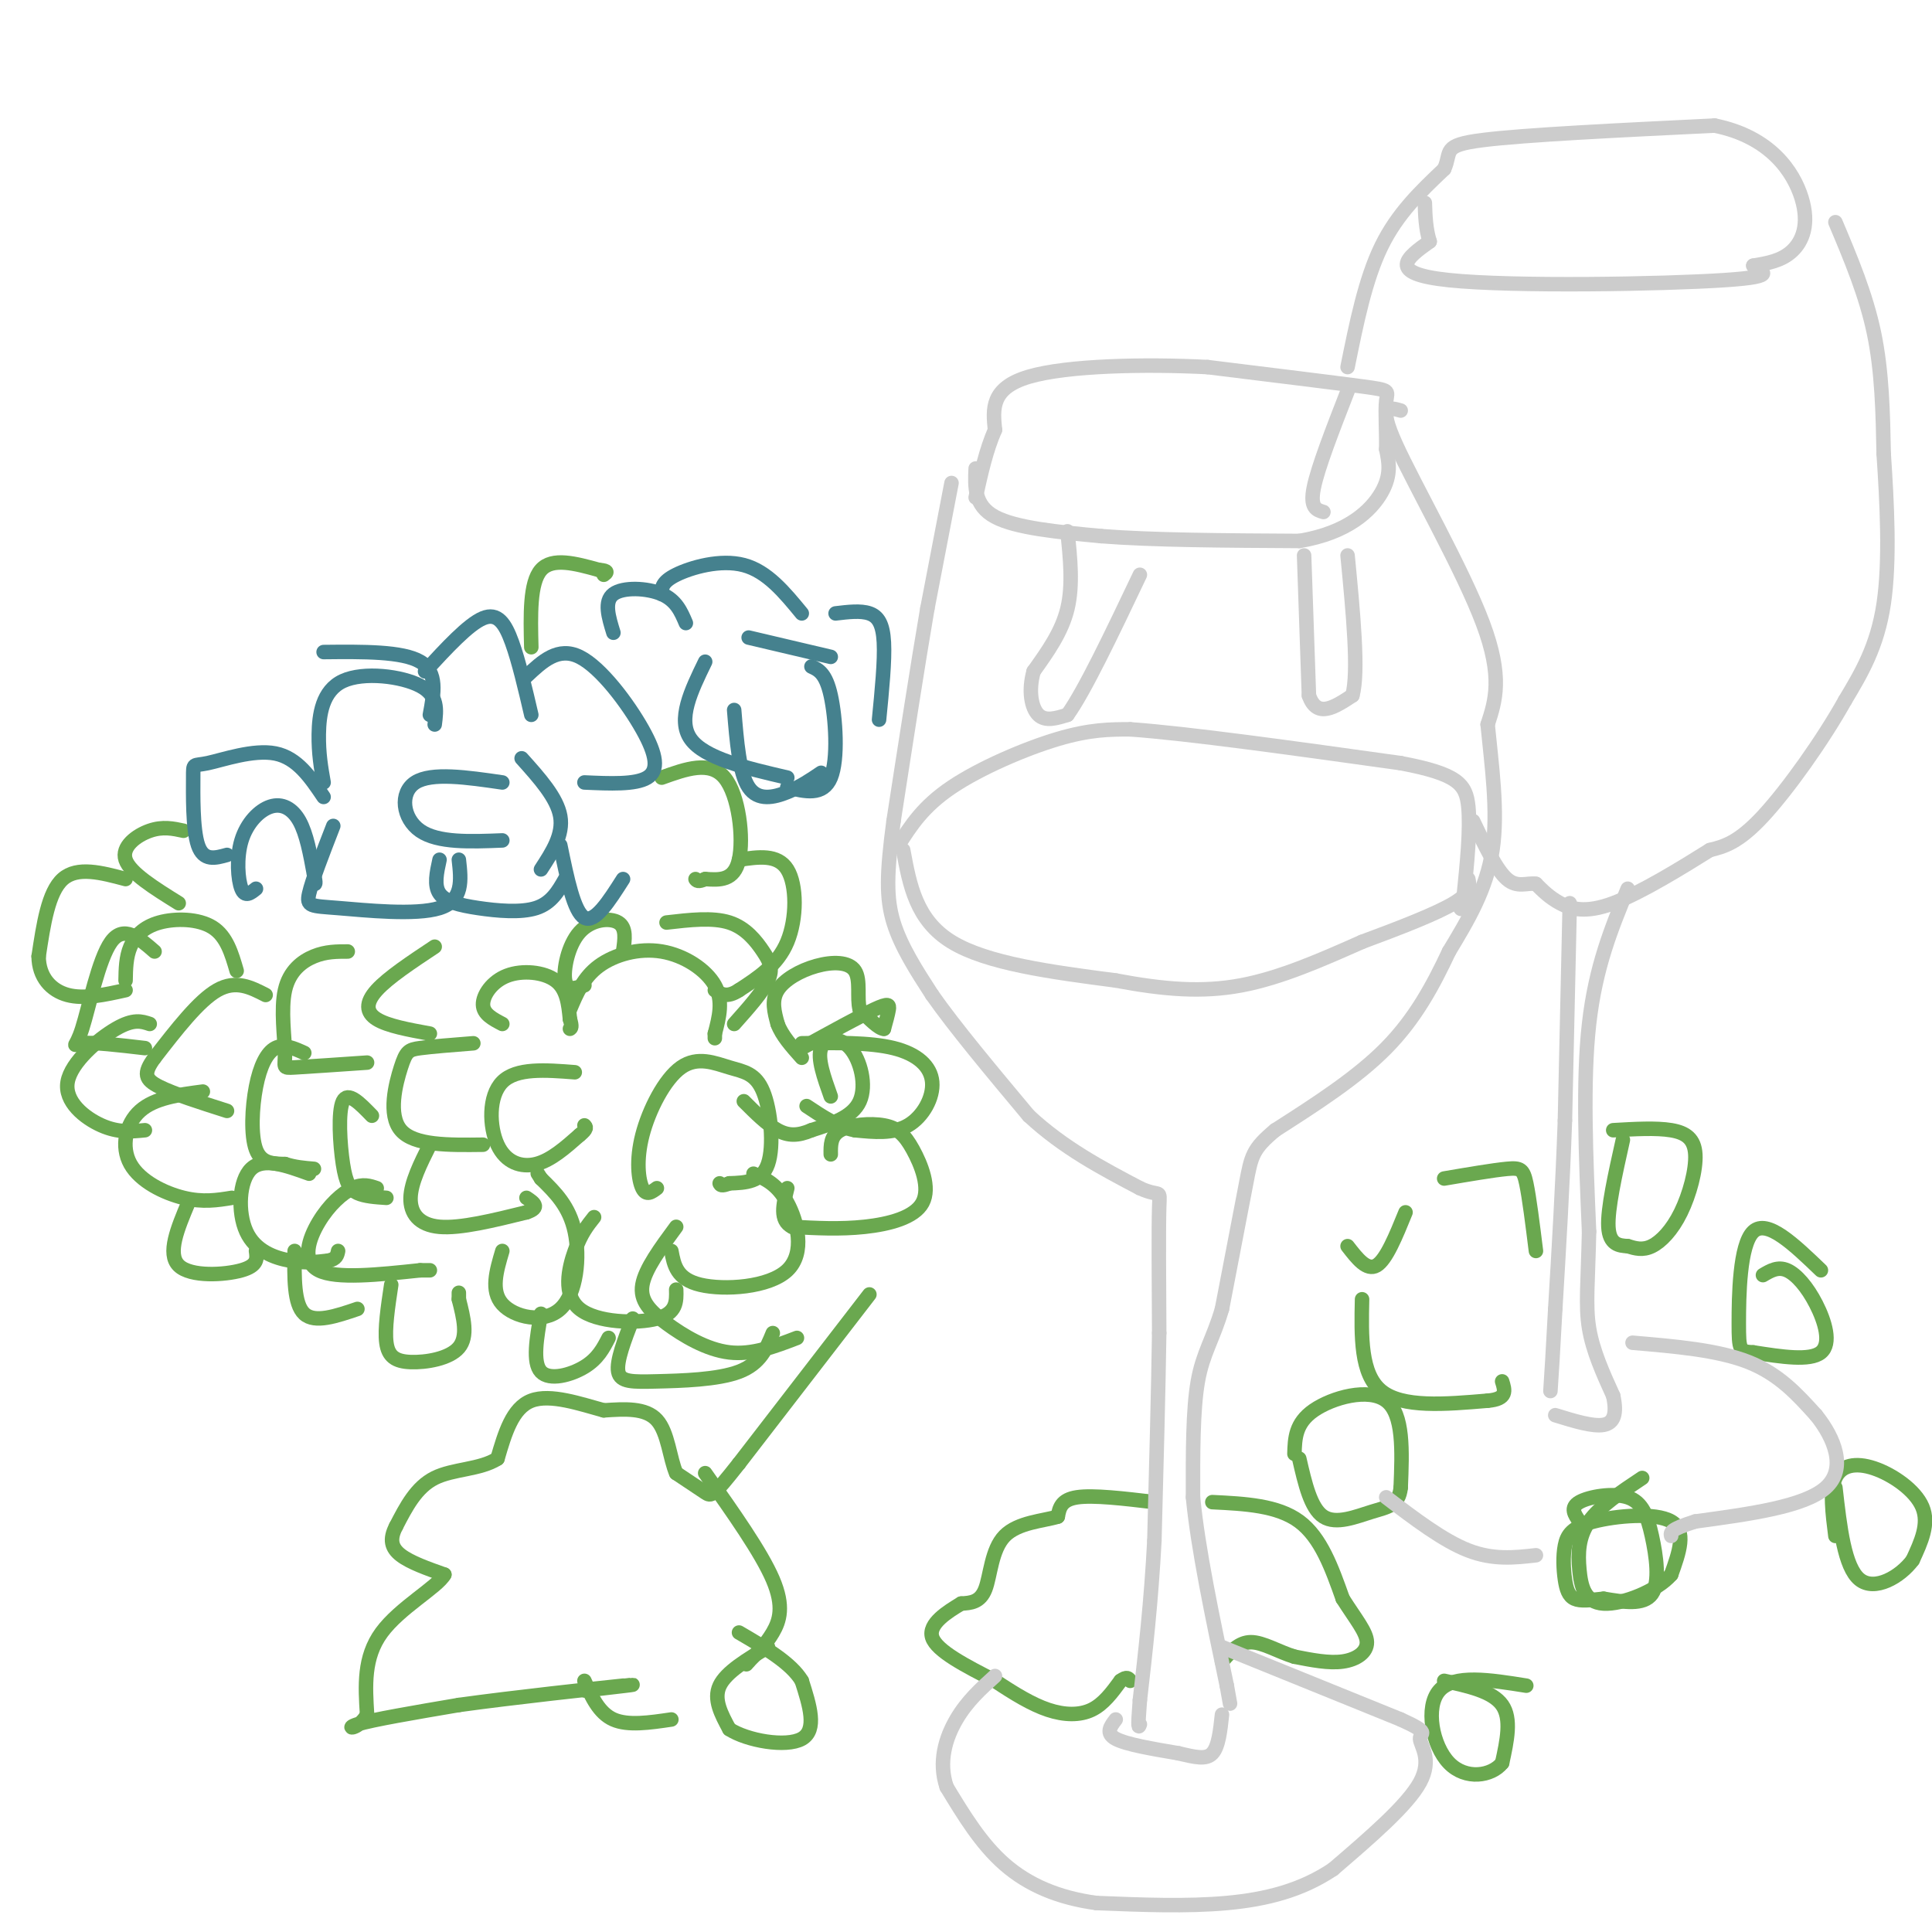 <svg viewBox='0 0 400 400' version='1.1' xmlns='http://www.w3.org/2000/svg' xmlns:xlink='http://www.w3.org/1999/xlink'><g fill='none' stroke='#6aa84f' stroke-width='3' stroke-linecap='round' stroke-linejoin='round'><path d='M55,206c-3.083,-1.583 -6.167,-3.167 -10,-1c-3.833,2.167 -8.417,8.083 -13,14'/><path d='M32,219c-2.422,3.289 -1.978,4.511 1,6c2.978,1.489 8.489,3.244 14,5'/><path d='M63,218c-2.119,-0.958 -4.238,-1.917 -6,-1c-1.762,0.917 -3.167,3.708 -4,8c-0.833,4.292 -1.095,10.083 0,13c1.095,2.917 3.548,2.958 6,3'/><path d='M59,241c2.000,0.667 4.000,0.833 6,1'/><path d='M72,197c-2.271,-0.002 -4.542,-0.003 -7,1c-2.458,1.003 -5.102,3.011 -6,7c-0.898,3.989 -0.049,9.959 0,13c0.049,3.041 -0.700,3.155 2,3c2.700,-0.155 8.850,-0.577 15,-1'/><path d='M42,226c-5.000,0.655 -10.000,1.310 -13,4c-3.000,2.690 -4.000,7.417 -2,11c2.000,3.583 7.000,6.024 11,7c4.000,0.976 7.000,0.488 10,0'/><path d='M31,212c-1.673,-0.560 -3.345,-1.119 -7,1c-3.655,2.119 -9.292,6.917 -10,11c-0.708,4.083 3.512,7.452 7,9c3.488,1.548 6.244,1.274 9,1'/><path d='M32,197c-3.202,-2.798 -6.405,-5.595 -9,-2c-2.595,3.595 -4.583,13.583 -6,18c-1.417,4.417 -2.262,3.262 0,3c2.262,-0.262 7.631,0.369 13,1'/><path d='M49,201c-1.042,-3.583 -2.083,-7.167 -5,-9c-2.917,-1.833 -7.708,-1.917 -11,-1c-3.292,0.917 -5.083,2.833 -6,5c-0.917,2.167 -0.958,4.583 -1,7'/><path d='M26,182c-5.000,-1.333 -10.000,-2.667 -13,0c-3.000,2.667 -4.000,9.333 -5,16'/><path d='M8,198c0.022,4.311 2.578,7.089 6,8c3.422,0.911 7.711,-0.044 12,-1'/><path d='M38,172c-2.156,-0.467 -4.311,-0.933 -7,0c-2.689,0.933 -5.911,3.267 -5,6c0.911,2.733 5.956,5.867 11,9'/><path d='M90,196c-4.822,3.200 -9.644,6.400 -12,9c-2.356,2.600 -2.244,4.600 0,6c2.244,1.400 6.622,2.200 11,3'/><path d='M98,216c-4.298,0.339 -8.595,0.679 -11,1c-2.405,0.321 -2.917,0.625 -4,4c-1.083,3.375 -2.738,9.821 0,13c2.738,3.179 9.869,3.089 17,3'/><path d='M119,222c-6.042,-0.470 -12.083,-0.940 -15,2c-2.917,2.940 -2.708,9.292 -1,13c1.708,3.708 4.917,4.774 8,4c3.083,-0.774 6.042,-3.387 9,-6'/><path d='M120,235c1.667,-1.333 1.333,-1.667 1,-2'/><path d='M89,237c-1.956,3.911 -3.911,7.822 -4,11c-0.089,3.178 1.689,5.622 6,6c4.311,0.378 11.156,-1.311 18,-3'/><path d='M109,251c3.000,-1.000 1.500,-2.000 0,-3'/><path d='M77,231c-2.482,-2.565 -4.964,-5.131 -6,-3c-1.036,2.131 -0.625,8.958 0,13c0.625,4.042 1.464,5.298 3,6c1.536,0.702 3.768,0.851 6,1'/><path d='M78,246c-1.446,-0.494 -2.893,-0.988 -5,0c-2.107,0.988 -4.875,3.458 -7,7c-2.125,3.542 -3.607,8.155 0,10c3.607,1.845 12.304,0.923 21,0'/><path d='M87,263c3.500,0.000 1.750,0.000 0,0'/><path d='M64,243c-4.738,-1.714 -9.476,-3.429 -12,-1c-2.524,2.429 -2.833,9.000 -1,13c1.833,4.000 5.810,5.429 9,6c3.190,0.571 5.595,0.286 8,0'/><path d='M68,261c1.667,-0.333 1.833,-1.167 2,-2'/><path d='M39,249c-2.222,5.289 -4.444,10.578 -2,13c2.444,2.422 9.556,1.978 13,1c3.444,-0.978 3.222,-2.489 3,-4'/><path d='M61,259c-0.083,5.500 -0.167,11.000 2,13c2.167,2.000 6.583,0.500 11,-1'/><path d='M81,266c-0.690,4.589 -1.381,9.179 -1,12c0.381,2.821 1.833,3.875 5,4c3.167,0.125 8.048,-0.679 10,-3c1.952,-2.321 0.976,-6.161 0,-10'/><path d='M95,269c0.000,-1.833 0.000,-1.417 0,-1'/><path d='M104,259c-1.226,4.125 -2.452,8.250 0,11c2.452,2.750 8.583,4.125 12,1c3.417,-3.125 4.119,-10.750 3,-16c-1.119,-5.250 -4.060,-8.125 -7,-11'/><path d='M112,244c-1.167,-1.833 -0.583,-0.917 0,0'/><path d='M180,268c0.000,0.000 -27.000,35.000 -27,35'/><path d='M153,303c-5.489,6.956 -5.711,6.844 -7,6c-1.289,-0.844 -3.644,-2.422 -6,-4'/><path d='M140,305c-1.333,-2.978 -1.667,-8.422 -4,-11c-2.333,-2.578 -6.667,-2.289 -11,-2'/><path d='M125,292c-4.733,-1.289 -11.067,-3.511 -15,-2c-3.933,1.511 -5.467,6.756 -7,12'/><path d='M103,302c-3.622,2.311 -9.178,2.089 -13,4c-3.822,1.911 -5.911,5.956 -8,10'/><path d='M82,316c-1.422,2.711 -0.978,4.489 1,6c1.978,1.511 5.489,2.756 9,4'/><path d='M92,326c-1.356,2.533 -9.244,6.867 -13,12c-3.756,5.133 -3.378,11.067 -3,17'/><path d='M76,355c-1.844,3.267 -4.956,2.933 -2,2c2.956,-0.933 11.978,-2.467 21,-4'/><path d='M95,353c11.178,-1.556 28.622,-3.444 34,-4c5.378,-0.556 -1.311,0.222 -8,1'/><path d='M121,348c1.500,3.333 3.000,6.667 6,8c3.000,1.333 7.500,0.667 12,0'/><path d='M159,341c-4.333,2.583 -8.667,5.167 -10,8c-1.333,2.833 0.333,5.917 2,9'/><path d='M151,358c3.644,2.378 11.756,3.822 15,2c3.244,-1.822 1.622,-6.911 0,-12'/><path d='M166,348c-2.167,-3.667 -7.583,-6.833 -13,-10'/><path d='M146,305c5.800,8.200 11.600,16.400 14,22c2.400,5.600 1.400,8.600 0,11c-1.400,2.400 -3.200,4.200 -5,6'/><path d='M155,344c-0.833,1.000 -0.417,0.500 0,0'/><path d='M239,311c-6.333,-0.750 -12.667,-1.500 -16,-1c-3.333,0.500 -3.667,2.250 -4,4'/><path d='M219,314c-2.929,0.905 -8.250,1.167 -11,4c-2.750,2.833 -2.929,8.238 -4,11c-1.071,2.762 -3.036,2.881 -5,3'/><path d='M199,332c-2.689,1.622 -6.911,4.178 -6,7c0.911,2.822 6.956,5.911 13,9'/><path d='M206,348c4.036,2.679 7.625,4.875 11,6c3.375,1.125 6.536,1.179 9,0c2.464,-1.179 4.232,-3.589 6,-6'/><path d='M232,348c1.333,-1.000 1.667,-0.500 2,0'/><path d='M251,311c6.750,0.333 13.500,0.667 18,4c4.500,3.333 6.750,9.667 9,16'/><path d='M278,331c2.702,4.262 4.958,6.917 5,9c0.042,2.083 -2.131,3.595 -5,4c-2.869,0.405 -6.435,-0.298 -10,-1'/><path d='M268,343c-3.289,-1.000 -6.511,-3.000 -9,-3c-2.489,0.000 -4.244,2.000 -6,4'/><path d='M279,258c2.000,2.583 4.000,5.167 6,4c2.000,-1.167 4.000,-6.083 6,-11'/><path d='M299,244c5.089,-0.867 10.178,-1.733 13,-2c2.822,-0.267 3.378,0.067 4,3c0.622,2.933 1.311,8.467 2,14'/><path d='M282,269c-0.167,7.750 -0.333,15.500 4,19c4.333,3.500 13.167,2.750 22,2'/><path d='M308,290c4.167,-0.333 3.583,-2.167 3,-4'/><path d='M268,301c0.089,-3.178 0.178,-6.356 4,-9c3.822,-2.644 11.378,-4.756 15,-2c3.622,2.756 3.311,10.378 3,18'/><path d='M290,308c-0.357,3.714 -2.750,4.000 -6,5c-3.250,1.000 -7.357,2.714 -10,1c-2.643,-1.714 -3.821,-6.857 -5,-12'/><path d='M299,348c5.000,1.083 10.000,2.167 12,5c2.000,2.833 1.000,7.417 0,12'/><path d='M311,365c-2.155,2.738 -7.542,3.583 -11,0c-3.458,-3.583 -4.988,-11.595 -2,-15c2.988,-3.405 10.494,-2.202 18,-1'/><path d='M327,315c-0.997,-1.429 -1.994,-2.858 0,-4c1.994,-1.142 6.978,-1.997 10,-1c3.022,0.997 4.083,3.845 5,8c0.917,4.155 1.691,9.616 0,12c-1.691,2.384 -5.845,1.692 -10,1'/><path d='M332,331c-2.792,0.303 -4.773,0.560 -6,0c-1.227,-0.560 -1.699,-1.937 -2,-4c-0.301,-2.063 -0.431,-4.811 0,-7c0.431,-2.189 1.424,-3.820 6,-5c4.576,-1.180 12.736,-1.909 16,0c3.264,1.909 1.632,6.454 0,11'/><path d='M346,326c-2.871,3.354 -10.048,6.239 -14,6c-3.952,-0.239 -4.679,-3.603 -5,-7c-0.321,-3.397 -0.234,-6.828 2,-10c2.234,-3.172 6.617,-6.086 11,-9'/><path d='M334,234c4.455,-0.258 8.909,-0.517 12,0c3.091,0.517 4.818,1.809 5,5c0.182,3.191 -1.182,8.282 -3,12c-1.818,3.718 -4.091,6.062 -6,7c-1.909,0.938 -3.455,0.469 -5,0'/><path d='M337,258c-1.800,-0.089 -3.800,-0.311 -4,-4c-0.200,-3.689 1.400,-10.844 3,-18'/><path d='M365,264c1.548,-0.917 3.095,-1.833 5,-1c1.905,0.833 4.167,3.417 6,7c1.833,3.583 3.238,8.167 1,10c-2.238,1.833 -8.119,0.917 -14,0'/><path d='M363,280c-2.857,-0.131 -3.000,-0.458 -3,-6c0.000,-5.542 0.143,-16.298 3,-19c2.857,-2.702 8.429,2.649 14,8'/><path d='M380,318c-0.595,-4.673 -1.190,-9.345 0,-12c1.190,-2.655 4.167,-3.292 8,-2c3.833,1.292 8.524,4.512 10,8c1.476,3.488 -0.262,7.244 -2,11'/><path d='M396,323c-2.533,3.444 -7.867,6.556 -11,4c-3.133,-2.556 -4.067,-10.778 -5,-19'/><path d='M121,204c-1.798,0.613 -3.595,1.226 -4,-1c-0.405,-2.226 0.583,-7.292 3,-10c2.417,-2.708 6.262,-3.060 8,-2c1.738,1.060 1.369,3.530 1,6'/><path d='M118,209c1.393,-3.315 2.786,-6.631 6,-9c3.214,-2.369 8.250,-3.792 13,-3c4.750,0.792 9.214,3.798 11,7c1.786,3.202 0.893,6.601 0,10'/><path d='M148,214c0.000,1.667 0.000,0.833 0,0'/><path d='M137,161c5.000,-1.800 10.000,-3.600 13,0c3.000,3.600 4.000,12.600 3,17c-1.000,4.400 -4.000,4.200 -7,4'/><path d='M146,182c-1.500,0.667 -1.750,0.333 -2,0'/><path d='M138,191c4.774,-0.554 9.548,-1.107 13,0c3.452,1.107 5.583,3.875 7,6c1.417,2.125 2.119,3.607 1,6c-1.119,2.393 -4.060,5.696 -7,9'/><path d='M136,246c-1.093,0.824 -2.186,1.647 -3,0c-0.814,-1.647 -1.351,-5.766 0,-11c1.351,-5.234 4.588,-11.585 8,-14c3.412,-2.415 6.997,-0.895 10,0c3.003,0.895 5.424,1.164 7,5c1.576,3.836 2.307,11.239 1,15c-1.307,3.761 -4.654,3.881 -8,4'/><path d='M151,245c-1.667,0.667 -1.833,0.333 -2,0'/><path d='M156,243c2.458,1.083 4.917,2.167 7,6c2.083,3.833 3.792,10.417 0,14c-3.792,3.583 -13.083,4.167 -18,3c-4.917,-1.167 -5.458,-4.083 -6,-7'/><path d='M140,254c-3.220,4.363 -6.440,8.726 -7,12c-0.560,3.274 1.542,5.458 5,8c3.458,2.542 8.274,5.440 13,6c4.726,0.560 9.363,-1.220 14,-3'/><path d='M123,252c-1.351,1.696 -2.702,3.393 -4,7c-1.298,3.607 -2.542,9.125 1,12c3.542,2.875 11.869,3.107 16,2c4.131,-1.107 4.065,-3.554 4,-6'/><path d='M112,272c-0.889,5.044 -1.778,10.089 0,12c1.778,1.911 6.222,0.689 9,-1c2.778,-1.689 3.889,-3.844 5,-6'/><path d='M131,273c-1.708,4.411 -3.417,8.821 -3,11c0.417,2.179 2.958,2.125 8,2c5.042,-0.125 12.583,-0.321 17,-2c4.417,-1.679 5.708,-4.839 7,-8'/><path d='M172,239c-0.027,-1.927 -0.055,-3.854 2,-5c2.055,-1.146 6.191,-1.512 9,-1c2.809,0.512 4.289,1.900 6,5c1.711,3.100 3.653,7.912 2,11c-1.653,3.088 -6.901,4.454 -12,5c-5.099,0.546 -10.050,0.273 -15,0'/><path d='M164,254c-2.667,-1.333 -1.833,-4.667 -1,-8'/><path d='M172,227c-1.405,-3.935 -2.810,-7.869 -2,-10c0.810,-2.131 3.833,-2.458 6,0c2.167,2.458 3.476,7.702 2,11c-1.476,3.298 -5.738,4.649 -10,6'/><path d='M168,234c-2.800,1.200 -4.800,1.200 -7,0c-2.200,-1.200 -4.600,-3.600 -7,-6'/><path d='M166,216c7.042,-0.107 14.083,-0.214 19,1c4.917,1.214 7.708,3.750 8,7c0.292,3.250 -1.917,7.214 -5,9c-3.083,1.786 -7.042,1.393 -11,1'/><path d='M177,234c-3.500,-0.667 -6.750,-2.833 -10,-5'/><path d='M166,217c5.978,-3.289 11.956,-6.578 15,-8c3.044,-1.422 3.156,-0.978 3,0c-0.156,0.978 -0.578,2.489 -1,4'/><path d='M183,213c-1.000,0.000 -3.000,-2.000 -5,-4'/><path d='M178,209c-0.643,-2.313 0.250,-6.094 -1,-8c-1.250,-1.906 -4.644,-1.936 -8,-1c-3.356,0.936 -6.673,2.839 -8,5c-1.327,2.161 -0.663,4.581 0,7'/><path d='M161,212c0.833,2.333 2.917,4.667 5,7'/><path d='M104,212c-1.976,-1.030 -3.952,-2.060 -4,-4c-0.048,-1.940 1.833,-4.792 5,-6c3.167,-1.208 7.619,-0.774 10,1c2.381,1.774 2.690,4.887 3,8'/><path d='M118,211c0.500,1.667 0.250,1.833 0,2'/><path d='M153,178c4.000,-0.600 8.000,-1.200 10,2c2.000,3.200 2.000,10.200 0,15c-2.000,4.800 -6.000,7.400 -10,10'/><path d='M153,205c-2.500,1.667 -3.750,0.833 -5,0'/><path d='M110,134c-0.167,-6.667 -0.333,-13.333 2,-16c2.333,-2.667 7.167,-1.333 12,0'/><path d='M124,118c2.167,0.167 1.583,0.583 1,1'/></g>
<g fill='none' stroke='#45818e' stroke-width='3' stroke-linecap='round' stroke-linejoin='round'><path d='M53,184c-1.129,0.914 -2.258,1.828 -3,0c-0.742,-1.828 -1.096,-6.397 0,-10c1.096,-3.603 3.641,-6.239 6,-7c2.359,-0.761 4.531,0.354 6,3c1.469,2.646 2.234,6.823 3,11'/><path d='M65,181c0.500,2.167 0.250,2.083 0,2'/><path d='M47,177c-2.427,0.679 -4.855,1.359 -6,-2c-1.145,-3.359 -1.008,-10.756 -1,-14c0.008,-3.244 -0.113,-2.335 3,-3c3.113,-0.665 9.461,-2.904 14,-2c4.539,0.904 7.270,4.952 10,9'/><path d='M67,162c-0.530,-3.000 -1.060,-6.000 -1,-10c0.060,-4.000 0.708,-9.000 5,-11c4.292,-2.000 12.226,-1.000 16,1c3.774,2.000 3.387,5.000 3,8'/><path d='M67,135c8.167,-0.083 16.333,-0.167 20,2c3.667,2.167 2.833,6.583 2,11'/><path d='M88,139c4.489,-4.867 8.978,-9.733 12,-11c3.022,-1.267 4.578,1.067 6,5c1.422,3.933 2.711,9.467 4,15'/><path d='M109,140c3.286,-3.095 6.571,-6.190 11,-4c4.429,2.190 10.000,9.667 13,15c3.000,5.333 3.429,8.524 1,10c-2.429,1.476 -7.714,1.238 -13,1'/><path d='M69,171c-2.190,5.637 -4.381,11.274 -5,14c-0.619,2.726 0.333,2.542 6,3c5.667,0.458 16.048,1.560 21,0c4.952,-1.560 4.476,-5.780 4,-10'/><path d='M91,178c-0.583,2.655 -1.167,5.310 0,7c1.167,1.690 4.083,2.417 8,3c3.917,0.583 8.833,1.024 12,0c3.167,-1.024 4.583,-3.512 6,-6'/><path d='M116,175c1.417,6.917 2.833,13.833 5,15c2.167,1.167 5.083,-3.417 8,-8'/><path d='M104,162c-7.333,-1.067 -14.667,-2.133 -18,0c-3.333,2.133 -2.667,7.467 1,10c3.667,2.533 10.333,2.267 17,2'/><path d='M108,157c3.667,4.083 7.333,8.167 8,12c0.667,3.833 -1.667,7.417 -4,11'/><path d='M127,131c-1.000,-3.244 -2.000,-6.489 0,-8c2.000,-1.511 7.000,-1.289 10,0c3.000,1.289 4.000,3.644 5,6'/><path d='M137,123c-0.022,-1.244 -0.044,-2.489 3,-4c3.044,-1.511 9.156,-3.289 14,-2c4.844,1.289 8.422,5.644 12,10'/><path d='M146,137c-2.917,6.000 -5.833,12.000 -3,16c2.833,4.000 11.417,6.000 20,8'/><path d='M152,147c0.533,6.556 1.067,13.111 3,16c1.933,2.889 5.267,2.111 8,1c2.733,-1.111 4.867,-2.556 7,-4'/><path d='M168,138c1.489,0.689 2.978,1.378 4,6c1.022,4.622 1.578,13.178 0,17c-1.578,3.822 -5.289,2.911 -9,2'/><path d='M155,132c0.000,0.000 17.000,4.000 17,4'/><path d='M173,127c2.600,-0.311 5.200,-0.622 7,0c1.800,0.622 2.800,2.178 3,6c0.200,3.822 -0.400,9.911 -1,16'/></g>
<g fill='none' stroke='#cccccc' stroke-width='3' stroke-linecap='round' stroke-linejoin='round'><path d='M197,100c0.000,0.000 -5.000,26.000 -5,26'/><path d='M192,126c-2.000,11.667 -4.500,27.833 -7,44'/><path d='M185,170c-1.444,10.844 -1.556,15.956 0,21c1.556,5.044 4.778,10.022 8,15'/><path d='M193,206c4.667,6.667 12.333,15.833 20,25'/><path d='M213,231c7.167,6.667 15.083,10.833 23,15'/><path d='M236,246c4.467,2.067 4.133,-0.267 4,4c-0.133,4.267 -0.067,15.133 0,26'/><path d='M240,276c-0.167,11.500 -0.583,27.250 -1,43'/><path d='M239,319c-0.667,12.667 -1.833,22.833 -3,33'/><path d='M236,352c-0.500,6.333 -0.250,5.667 0,5'/><path d='M202,97c-0.167,3.833 -0.333,7.667 4,10c4.333,2.333 13.167,3.167 22,4'/><path d='M228,111c10.500,0.833 25.750,0.917 41,1'/><path d='M269,112c10.111,-1.667 14.889,-6.333 17,-10c2.111,-3.667 1.556,-6.333 1,-9'/><path d='M287,93c0.071,-3.524 -0.250,-7.833 0,-10c0.250,-2.167 1.071,-2.190 -5,-3c-6.071,-0.810 -19.036,-2.405 -32,-4'/><path d='M250,76c-12.889,-0.667 -29.111,-0.333 -37,2c-7.889,2.333 -7.444,6.667 -7,11'/><path d='M206,89c-1.833,4.167 -2.917,9.083 -4,14'/><path d='M290,85c-2.400,-0.689 -4.800,-1.378 -1,7c3.800,8.378 13.800,25.822 18,37c4.200,11.178 2.600,16.089 1,21'/><path d='M308,150c0.778,8.111 2.222,17.889 1,26c-1.222,8.111 -5.111,14.556 -9,21'/><path d='M300,197c-3.267,6.956 -6.933,13.844 -13,20c-6.067,6.156 -14.533,11.578 -23,17'/><path d='M264,234c-4.689,3.933 -4.911,5.267 -6,11c-1.089,5.733 -3.044,15.867 -5,26'/><path d='M253,271c-1.844,6.311 -3.956,9.089 -5,15c-1.044,5.911 -1.022,14.956 -1,24'/><path d='M247,310c1.000,10.500 4.000,24.750 7,39'/><path d='M254,349c1.167,6.500 0.583,3.250 0,0'/><path d='M231,356c-1.083,1.417 -2.167,2.833 0,4c2.167,1.167 7.583,2.083 13,3'/><path d='M244,363c3.489,0.822 5.711,1.378 7,0c1.289,-1.378 1.644,-4.689 2,-8'/><path d='M253,341c0.000,0.000 37.000,15.000 37,15'/><path d='M290,356c6.417,2.905 3.958,2.667 4,4c0.042,1.333 2.583,4.238 0,9c-2.583,4.762 -10.292,11.381 -18,18'/><path d='M276,387c-6.489,4.356 -13.711,6.244 -22,7c-8.289,0.756 -17.644,0.378 -27,0'/><path d='M227,394c-7.889,-1.067 -14.111,-3.733 -19,-8c-4.889,-4.267 -8.444,-10.133 -12,-16'/><path d='M196,370c-1.778,-5.200 -0.222,-10.200 2,-14c2.222,-3.800 5.111,-6.400 8,-9'/><path d='M186,175c2.533,-4.000 5.067,-8.000 11,-12c5.933,-4.000 15.267,-8.000 22,-10c6.733,-2.000 10.867,-2.000 15,-2'/><path d='M234,151c11.833,0.833 33.917,3.917 56,7'/><path d='M290,158c11.867,2.244 13.533,4.356 14,9c0.467,4.644 -0.267,11.822 -1,19'/><path d='M303,186c-0.333,3.333 -0.667,2.167 -1,1'/><path d='M187,176c1.333,7.250 2.667,14.500 10,19c7.333,4.500 20.667,6.250 34,8'/><path d='M231,203c9.956,1.867 17.844,2.533 26,1c8.156,-1.533 16.578,-5.267 25,-9'/><path d='M282,195c7.978,-2.956 15.422,-5.844 19,-8c3.578,-2.156 3.289,-3.578 3,-5'/><path d='M221,110c0.583,5.583 1.167,11.167 0,16c-1.167,4.833 -4.083,8.917 -7,13'/><path d='M214,139c-1.133,4.022 -0.467,7.578 1,9c1.467,1.422 3.733,0.711 6,0'/><path d='M221,148c3.500,-4.833 9.250,-16.917 15,-29'/><path d='M270,115c0.000,0.000 1.000,29.000 1,29'/><path d='M271,144c1.667,4.833 5.333,2.417 9,0'/><path d='M280,144c1.333,-4.833 0.167,-16.917 -1,-29'/><path d='M279,81c-3.083,7.917 -6.167,15.833 -7,20c-0.833,4.167 0.583,4.583 2,5'/><path d='M279,76c1.833,-9.083 3.667,-18.167 7,-25c3.333,-6.833 8.167,-11.417 13,-16'/><path d='M299,35c1.667,-3.689 -0.667,-4.911 8,-6c8.667,-1.089 28.333,-2.044 48,-3'/><path d='M355,26c11.524,2.310 16.333,9.583 18,15c1.667,5.417 0.190,8.976 -2,11c-2.190,2.024 -5.095,2.512 -8,3'/><path d='M363,55c0.750,1.048 6.625,2.167 -6,3c-12.625,0.833 -43.750,1.381 -57,0c-13.250,-1.381 -8.625,-4.690 -4,-8'/><path d='M296,50c-0.833,-2.667 -0.917,-5.333 -1,-8'/><path d='M380,46c3.167,7.500 6.333,15.000 8,23c1.667,8.000 1.833,16.500 2,25'/><path d='M390,94c0.667,9.889 1.333,22.111 0,31c-1.333,8.889 -4.667,14.444 -8,20'/><path d='M382,145c-4.533,8.133 -11.867,18.467 -17,24c-5.133,5.533 -8.067,6.267 -11,7'/><path d='M354,176c-5.631,3.524 -14.208,8.833 -20,11c-5.792,2.167 -8.798,1.190 -11,0c-2.202,-1.190 -3.601,-2.595 -5,-4'/><path d='M318,183c-1.800,-0.311 -3.800,0.911 -6,-1c-2.200,-1.911 -4.600,-6.956 -7,-12'/><path d='M325,187c0.000,0.000 -1.000,45.000 -1,45'/><path d='M324,232c-0.500,14.000 -1.250,26.500 -2,39'/><path d='M322,271c-0.500,9.333 -0.750,13.167 -1,17'/><path d='M337,184c-3.333,8.083 -6.667,16.167 -8,28c-1.333,11.833 -0.667,27.417 0,43'/><path d='M329,255c-0.222,10.511 -0.778,15.289 0,20c0.778,4.711 2.889,9.356 5,14'/><path d='M334,289c0.778,3.600 0.222,5.600 -2,6c-2.222,0.400 -6.111,-0.800 -10,-2'/><path d='M338,278c8.833,0.750 17.667,1.500 24,4c6.333,2.500 10.167,6.750 14,11'/><path d='M376,293c3.822,4.733 6.378,11.067 2,15c-4.378,3.933 -15.689,5.467 -27,7'/><path d='M351,315c-5.333,1.667 -5.167,2.333 -5,3'/><path d='M318,322c-4.417,0.500 -8.833,1.000 -14,-1c-5.167,-2.000 -11.083,-6.500 -17,-11'/></g>
</svg>
